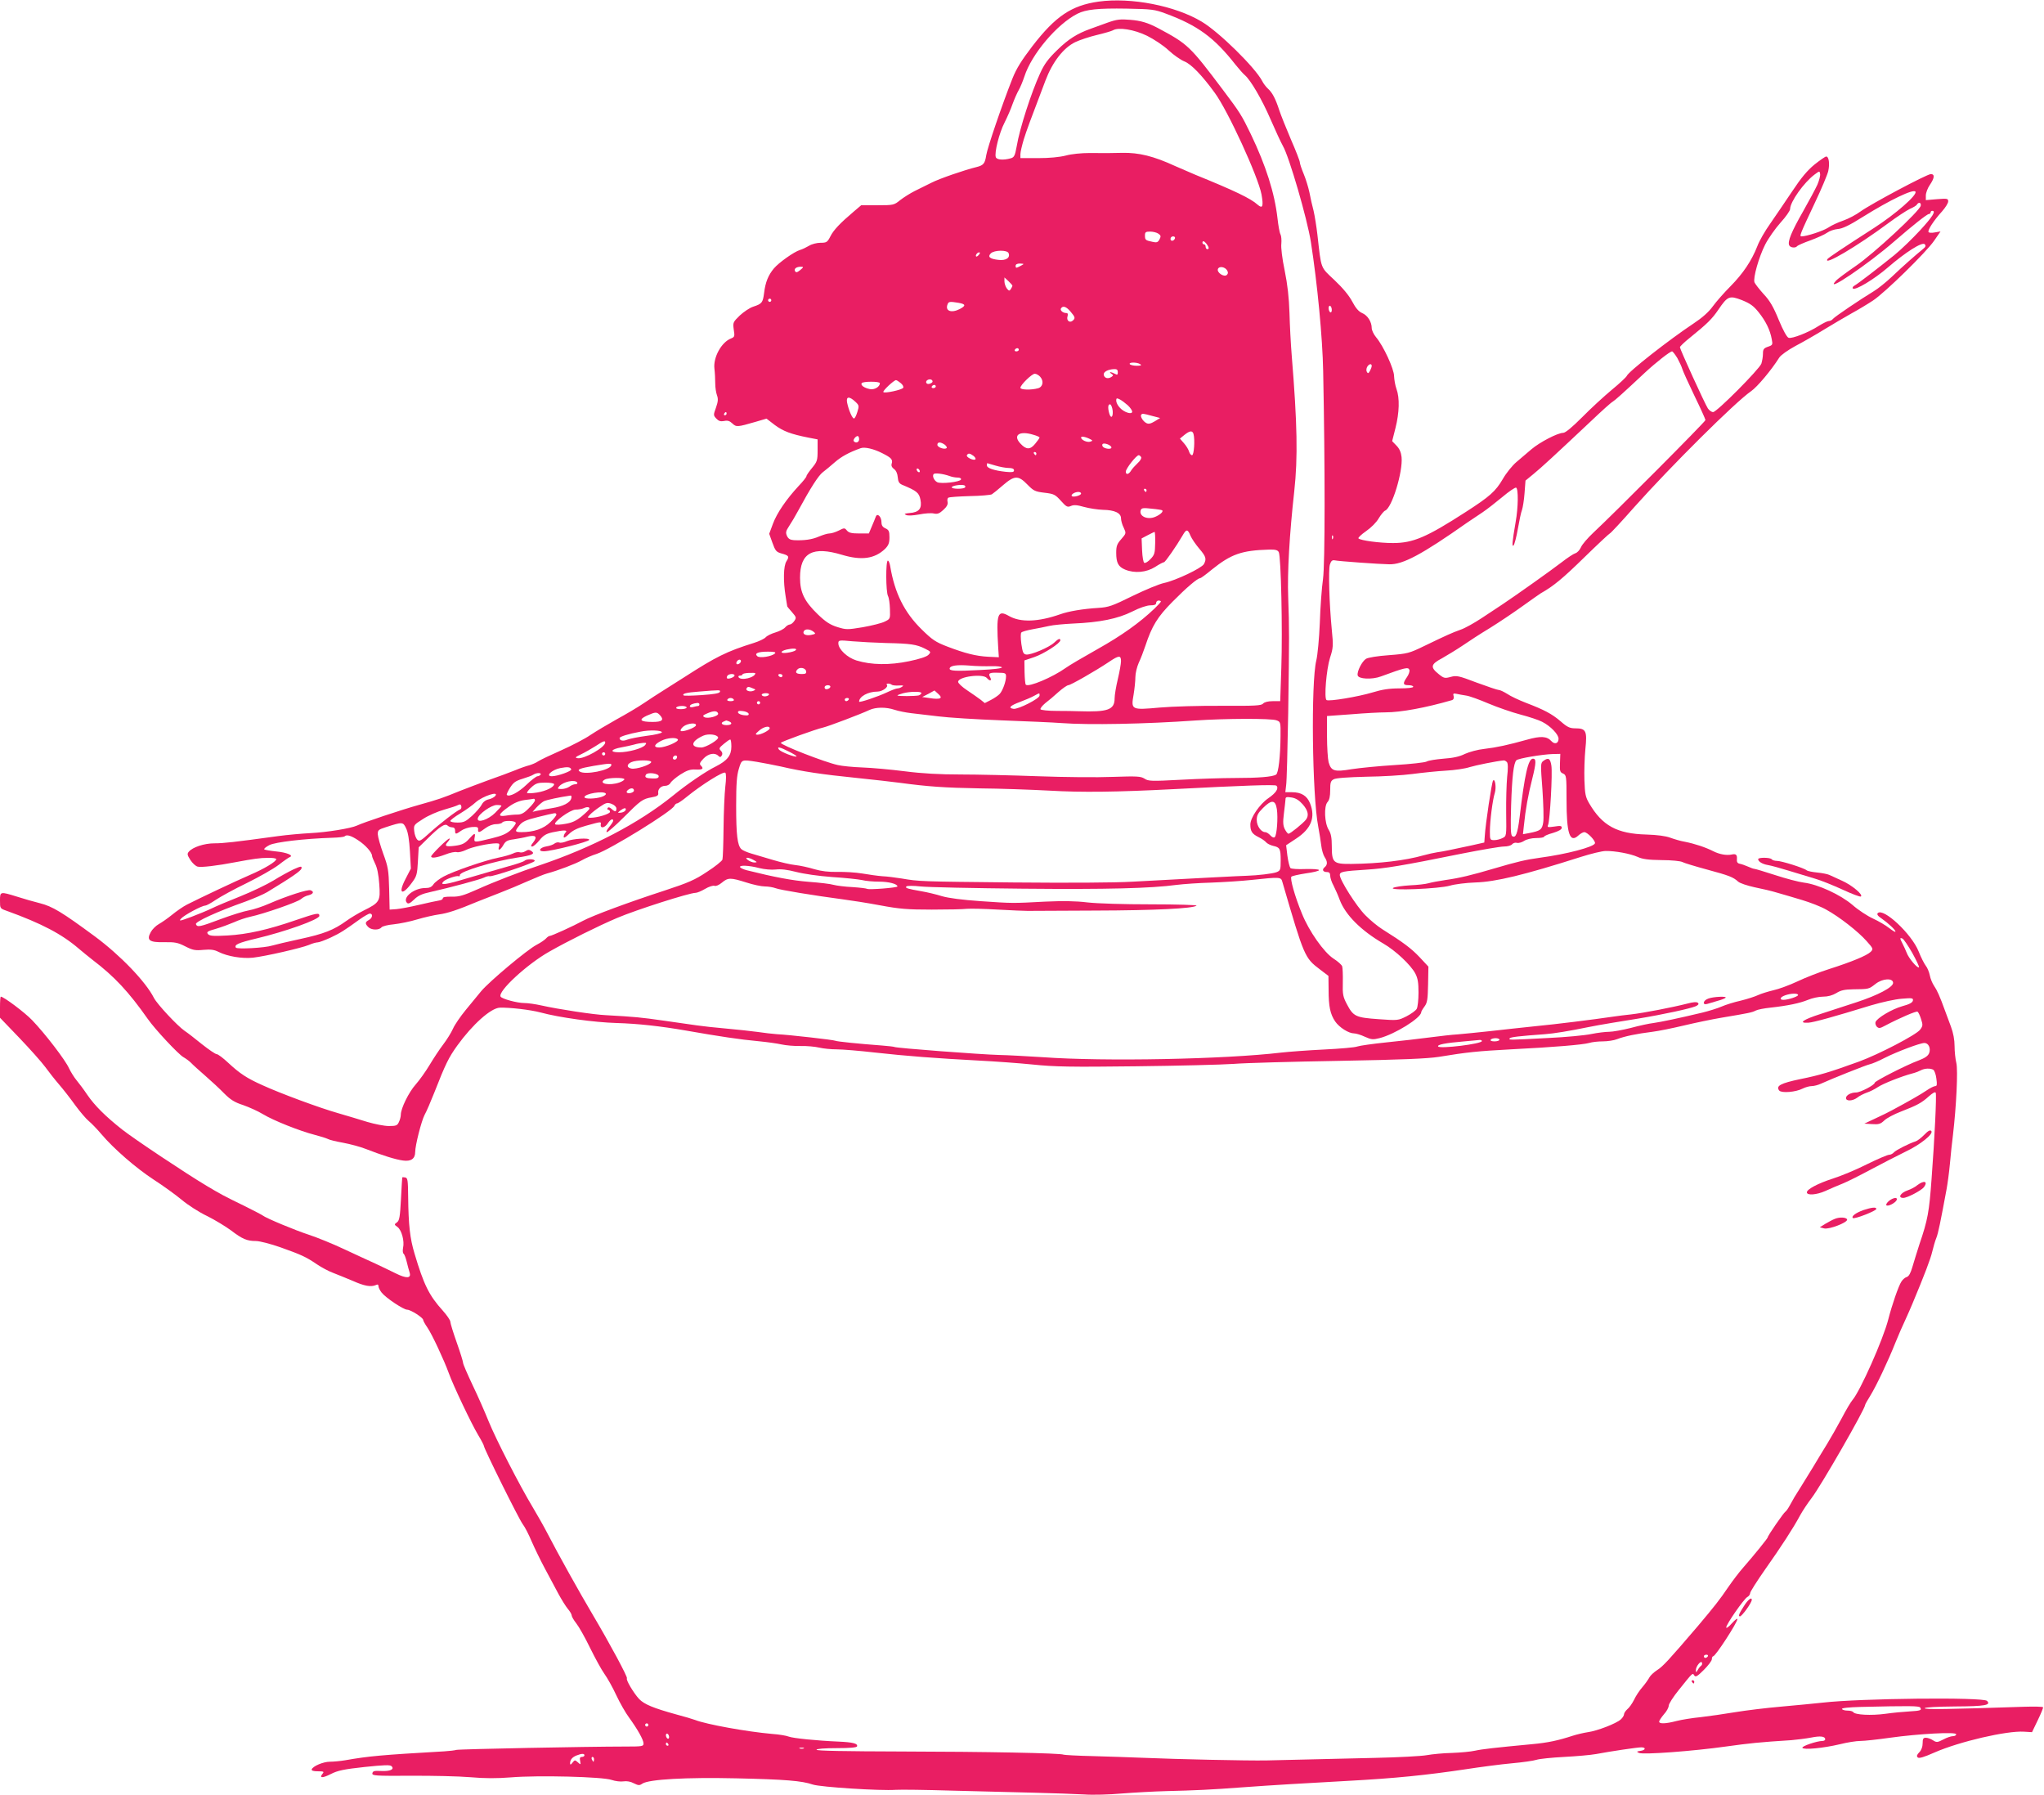 <?xml version="1.0" standalone="no"?>
<!DOCTYPE svg PUBLIC "-//W3C//DTD SVG 20010904//EN"
 "http://www.w3.org/TR/2001/REC-SVG-20010904/DTD/svg10.dtd">
<svg version="1.0" xmlns="http://www.w3.org/2000/svg"
 width="1280pt" height="1124pt" viewBox="0 0 1280 1124"
 preserveAspectRatio="xMidYMid meet">
<g transform="translate(0,1124) scale(0.1,-0.1)"
fill="#e91e63" stroke="none">
<path d="M6880 11230 c-170 -24 -270 -91 -415 -279 -68 -89 -100 -140 -125
-203 -65 -164 -157 -434 -164 -480 -8 -52 -17 -63 -61 -74 -71 -17 -234 -73
-282 -98 -29 -14 -76 -38 -105 -52 -28 -14 -69 -40 -91 -57 -38 -31 -42 -32
-142 -32 l-102 0 -47 -40 c-85 -72 -126 -115 -146 -155 -19 -37 -24 -40 -62
-40 -22 0 -55 -8 -72 -19 -17 -10 -42 -22 -56 -26 -37 -11 -133 -79 -164 -116
-35 -42 -53 -86 -61 -153 -8 -61 -13 -68 -68 -86 -22 -7 -59 -32 -84 -55 -43
-42 -44 -44 -38 -89 7 -42 5 -46 -17 -55 -60 -23 -113 -119 -104 -190 3 -25 5
-67 5 -92 0 -25 5 -58 11 -74 8 -22 7 -39 -6 -76 -17 -47 -17 -49 1 -69 15
-16 27 -20 49 -16 22 5 35 1 52 -15 25 -24 32 -23 146 10 l68 20 52 -40 c53
-39 100 -57 211 -79 l57 -11 0 -69 c0 -63 -3 -71 -35 -110 -19 -23 -35 -46
-35 -52 0 -5 -22 -33 -49 -61 -76 -82 -136 -169 -161 -237 l-23 -62 20 -56
c18 -50 24 -58 56 -67 48 -13 51 -19 32 -49 -19 -29 -21 -124 -5 -221 5 -33
10 -61 10 -62 0 -1 13 -17 30 -36 27 -31 28 -35 14 -55 -8 -12 -21 -22 -28
-22 -7 0 -21 -8 -30 -19 -9 -10 -37 -24 -61 -31 -24 -7 -51 -20 -60 -30 -8 -9
-41 -25 -73 -35 -173 -54 -238 -87 -437 -215 -44 -28 -103 -65 -131 -83 -29
-18 -83 -53 -120 -78 -38 -26 -116 -72 -173 -103 -57 -32 -131 -76 -164 -98
-33 -23 -114 -65 -181 -95 -66 -29 -131 -60 -145 -69 -14 -10 -39 -20 -55 -25
-17 -4 -58 -18 -91 -32 -33 -13 -107 -41 -165 -61 -58 -21 -139 -52 -180 -68
-110 -45 -134 -53 -255 -87 -108 -30 -351 -111 -390 -130 -36 -17 -188 -42
-290 -47 -55 -3 -147 -11 -205 -19 -276 -38 -341 -45 -397 -45 -64 0 -137 -24
-161 -53 -11 -13 -9 -21 10 -51 13 -20 33 -39 46 -42 21 -6 124 6 237 28 113
21 153 27 203 27 28 1 52 -3 52 -8 0 -15 -74 -60 -165 -99 -88 -38 -308 -142
-393 -185 -24 -12 -66 -41 -94 -64 -28 -23 -66 -49 -84 -59 -18 -10 -41 -33
-50 -50 -28 -51 -9 -65 85 -63 66 1 84 -2 131 -26 47 -24 62 -27 114 -22 46 4
68 1 95 -13 56 -28 147 -43 215 -36 79 9 302 60 351 80 20 9 45 16 55 16 9 0
46 14 81 30 63 30 83 43 183 115 27 19 55 35 62 35 21 0 17 -28 -6 -40 -24
-13 -25 -23 -4 -44 19 -20 68 -21 83 -2 6 7 41 16 77 19 36 4 103 17 148 31
44 13 106 27 136 31 52 7 116 28 240 80 30 12 93 37 140 55 47 18 126 51 175
73 50 22 104 44 120 48 70 19 178 60 217 82 24 14 66 32 95 41 84 28 474 268
486 301 4 8 11 15 17 15 6 0 34 19 63 43 91 74 228 160 239 149 6 -6 6 -38 0
-88 -5 -44 -10 -160 -11 -259 -1 -99 -4 -188 -7 -197 -3 -9 -46 -44 -96 -76
-76 -51 -118 -69 -267 -118 -222 -72 -451 -157 -510 -189 -65 -35 -197 -95
-209 -95 -5 0 -15 -7 -23 -16 -7 -8 -33 -26 -58 -39 -60 -31 -298 -231 -348
-291 -21 -26 -65 -79 -97 -118 -32 -39 -68 -91 -79 -116 -11 -25 -39 -70 -62
-100 -23 -30 -61 -88 -85 -128 -24 -40 -63 -95 -87 -122 -43 -48 -93 -150 -93
-189 0 -11 -5 -32 -12 -46 -10 -22 -17 -25 -63 -25 -28 0 -89 12 -136 26 -46
14 -127 39 -180 54 -117 33 -365 125 -474 175 -99 44 -144 74 -217 142 -31 29
-63 53 -71 53 -8 0 -49 28 -92 62 -43 35 -92 73 -109 84 -45 31 -172 167 -192
206 -51 101 -210 267 -371 386 -205 151 -264 187 -343 207 -36 9 -100 27 -143
41 -107 33 -107 33 -107 -25 0 -49 0 -49 43 -64 218 -79 344 -145 451 -237 23
-19 61 -51 86 -70 138 -105 226 -200 345 -369 45 -65 194 -224 224 -240 14 -8
35 -23 47 -35 11 -12 51 -48 89 -81 38 -33 92 -83 119 -111 40 -40 66 -56 119
-73 37 -13 93 -38 124 -57 66 -40 230 -105 323 -129 35 -9 73 -21 83 -26 10
-6 53 -16 97 -24 43 -8 107 -25 142 -39 100 -39 185 -66 232 -72 49 -7 76 11
76 53 0 42 39 195 59 233 11 19 38 82 61 140 70 179 90 219 143 293 96 133
211 236 267 238 61 2 191 -13 255 -30 118 -32 337 -62 475 -66 135 -4 273 -19
440 -48 199 -35 338 -56 450 -66 52 -5 117 -14 143 -20 27 -6 81 -11 120 -10
40 1 92 -4 117 -10 25 -6 74 -11 110 -11 36 0 144 -9 240 -20 198 -22 383 -36
646 -50 100 -5 253 -16 342 -25 135 -14 237 -16 643 -11 266 3 543 10 614 15
72 6 369 14 660 19 394 7 554 14 625 25 175 29 244 36 450 47 279 14 450 29
491 40 19 6 57 10 86 10 29 0 70 6 90 14 46 18 124 34 221 46 40 5 128 23 195
39 67 16 176 39 242 50 167 28 187 32 210 44 11 6 52 14 90 18 110 12 186 28
237 49 26 11 68 20 94 20 31 0 59 8 83 22 28 18 52 23 106 24 98 1 98 1 139
33 45 36 111 39 111 7 0 -27 -95 -77 -229 -121 -61 -20 -162 -53 -224 -73
-112 -36 -144 -59 -77 -55 33 2 162 38 390 108 67 20 153 39 194 42 67 6 73 4
70 -12 -3 -13 -23 -23 -67 -35 -64 -18 -157 -73 -167 -99 -3 -8 1 -21 8 -29
13 -12 20 -11 53 7 91 48 194 92 202 87 5 -3 15 -23 22 -46 12 -37 12 -43 -6
-67 -24 -32 -258 -154 -384 -200 -182 -66 -246 -85 -365 -109 -125 -26 -156
-43 -133 -72 15 -17 104 -10 148 13 16 8 41 15 55 15 15 0 41 7 58 15 68 31
283 117 307 122 14 3 55 20 93 40 75 38 221 93 248 93 26 0 41 -33 30 -63 -7
-18 -26 -31 -65 -46 -79 -29 -276 -130 -276 -140 0 -14 -90 -61 -117 -61 -32
0 -63 -17 -63 -35 0 -21 42 -19 71 3 13 11 40 24 59 31 19 6 51 22 70 35 33
22 150 68 215 85 17 4 40 13 52 19 25 14 62 15 80 4 7 -5 16 -29 19 -55 5 -37
4 -47 -7 -47 -8 0 -32 -12 -54 -27 -35 -24 -108 -66 -220 -126 -16 -9 -61 -31
-100 -49 l-70 -33 49 -3 c41 -3 53 1 76 23 14 14 61 39 103 55 103 40 131 55
176 96 25 22 40 30 43 22 6 -17 -7 -287 -26 -538 -15 -208 -24 -258 -76 -410
-15 -47 -35 -111 -44 -142 -11 -38 -22 -59 -35 -63 -11 -3 -26 -16 -34 -29
-18 -27 -59 -146 -82 -236 -32 -126 -176 -449 -224 -505 -10 -11 -41 -63 -68
-115 -28 -52 -69 -124 -91 -160 -22 -36 -62 -101 -88 -145 -27 -44 -60 -98
-74 -120 -42 -66 -49 -78 -70 -117 -11 -20 -24 -40 -30 -43 -11 -7 -110 -150
-110 -160 0 -6 -84 -110 -154 -190 -24 -27 -65 -81 -92 -120 -54 -80 -89 -124
-191 -245 -183 -214 -220 -254 -255 -276 -20 -13 -43 -34 -49 -46 -7 -13 -26
-40 -43 -60 -18 -20 -42 -56 -53 -80 -12 -24 -31 -51 -43 -60 -11 -10 -20 -24
-20 -31 0 -8 -9 -22 -20 -32 -28 -26 -148 -72 -206 -80 -27 -4 -69 -14 -94
-22 -92 -30 -156 -44 -254 -53 -233 -22 -314 -31 -359 -41 -26 -6 -91 -12
-145 -14 -53 -1 -124 -8 -157 -14 -33 -6 -179 -14 -325 -17 -283 -7 -479 -11
-680 -16 -123 -2 -548 7 -785 17 -66 3 -200 7 -298 10 -98 2 -181 7 -186 9
-15 10 -493 19 -1018 20 -350 1 -532 4 -530 11 1 6 52 10 126 10 83 0 126 4
128 11 6 18 -26 26 -117 30 -139 6 -283 21 -310 31 -14 6 -61 14 -105 17 -159
14 -412 60 -481 87 -16 6 -69 22 -119 35 -141 39 -201 63 -233 97 -35 38 -84
121 -76 129 6 7 -104 212 -214 398 -83 140 -217 380 -284 510 -21 41 -62 113
-90 160 -84 139 -233 430 -278 541 -23 57 -68 160 -101 228 -32 68 -59 130
-59 138 0 8 -18 66 -40 128 -22 62 -40 121 -40 130 0 9 -21 40 -47 69 -86 95
-119 162 -177 357 -29 96 -38 180 -40 354 -1 105 -3 120 -18 123 -10 2 -18 2
-19 0 -1 -2 -4 -63 -8 -135 -6 -113 -10 -135 -25 -146 -18 -13 -18 -14 3 -29
26 -19 45 -88 35 -131 -3 -16 -2 -32 3 -36 5 -3 14 -26 20 -51 6 -25 14 -55
18 -67 12 -38 -20 -39 -88 -5 -34 17 -91 44 -127 61 -36 16 -124 57 -195 90
-72 34 -171 74 -220 90 -86 28 -269 104 -290 121 -5 4 -53 29 -105 55 -146 71
-159 79 -245 130 -131 78 -455 294 -530 353 -105 83 -172 150 -218 217 -22 33
-53 74 -68 92 -15 18 -36 52 -47 75 -22 50 -150 217 -231 301 -46 48 -178 147
-196 147 -3 0 -5 -30 -5 -66 l0 -66 121 -126 c67 -70 140 -152 162 -182 22
-30 61 -80 87 -110 26 -30 72 -89 102 -131 31 -42 69 -86 84 -98 16 -13 51
-49 79 -82 77 -91 215 -211 328 -285 56 -36 135 -93 175 -126 39 -33 111 -79
160 -102 48 -24 114 -64 148 -89 72 -55 101 -67 157 -67 23 0 93 -18 155 -40
129 -46 158 -59 227 -106 28 -19 73 -43 100 -53 28 -11 83 -33 123 -50 74 -33
114 -40 145 -27 12 6 17 4 17 -7 0 -8 9 -26 20 -40 26 -33 137 -107 160 -107
22 0 100 -50 100 -64 0 -5 12 -27 26 -47 29 -42 105 -205 134 -285 27 -76 143
-320 184 -388 20 -33 36 -64 36 -68 0 -17 219 -458 243 -490 14 -18 39 -67 56
-108 18 -41 55 -118 83 -170 28 -52 66 -124 85 -159 19 -35 45 -77 58 -93 14
-16 25 -35 25 -42 0 -7 13 -30 29 -50 16 -20 55 -89 86 -153 32 -65 72 -138
90 -163 18 -25 52 -85 74 -133 23 -49 59 -112 80 -140 53 -73 91 -140 91 -163
0 -18 -8 -19 -117 -19 -229 0 -1038 -16 -1055 -21 -9 -3 -43 -7 -75 -9 -399
-23 -473 -30 -622 -56 -30 -5 -73 -9 -95 -9 -42 0 -107 -28 -114 -48 -2 -8 11
-12 38 -12 37 0 41 -2 30 -15 -23 -28 -1 -29 52 -2 43 22 82 30 211 44 125 13
160 14 169 5 20 -20 -9 -33 -67 -30 -40 2 -50 0 -53 -14 -3 -16 16 -17 240
-16 134 1 302 -3 373 -9 92 -8 167 -8 255 -1 169 14 573 4 630 -16 23 -8 57
-12 75 -9 20 3 44 -1 64 -12 29 -14 35 -15 54 -2 41 27 276 40 586 33 309 -7
411 -15 481 -39 49 -16 424 -40 520 -33 30 2 188 0 350 -5 162 -4 394 -10 515
-13 121 -3 263 -8 315 -11 52 -4 158 -1 235 6 77 6 203 13 280 15 171 4 284 9
480 24 176 13 398 26 655 40 297 16 493 36 740 73 91 14 220 31 287 37 67 6
137 16 155 22 18 6 96 14 173 18 77 4 167 12 200 18 90 17 258 42 283 42 32 0
27 -18 -5 -22 -25 -4 -26 -5 -9 -13 27 -12 337 11 543 40 152 21 208 27 412
40 35 3 90 10 122 16 59 12 89 8 89 -11 0 -5 -8 -10 -17 -10 -35 0 -132 -33
-126 -43 8 -14 131 -2 233 22 47 12 105 21 130 21 25 0 108 9 185 20 180 25
415 38 415 22 0 -7 -9 -12 -20 -12 -12 0 -39 -9 -61 -21 -37 -19 -42 -19 -64
-5 -14 9 -33 16 -45 16 -16 0 -20 -6 -20 -35 0 -22 -8 -43 -21 -56 -15 -15
-18 -24 -10 -32 8 -8 38 1 106 31 155 68 452 137 560 130 l50 -3 36 75 c20 41
35 78 33 81 -2 4 -57 5 -121 3 -474 -16 -623 -18 -620 -9 2 6 76 10 191 11
187 1 226 8 199 35 -24 24 -795 16 -1028 -11 -49 -5 -166 -17 -260 -25 -93 -8
-224 -24 -290 -35 -66 -11 -163 -25 -215 -31 -52 -5 -120 -16 -151 -24 -68
-18 -109 -19 -109 -4 0 6 14 27 30 46 17 18 30 43 30 54 0 11 28 55 62 97 90
112 87 110 98 92 8 -12 19 -6 60 35 27 27 50 57 50 67 0 10 4 18 8 18 15 0
152 212 152 233 -1 6 -16 -6 -35 -27 -19 -22 -35 -33 -35 -25 0 19 111 179
132 190 10 5 18 17 18 25 0 8 42 74 93 147 101 143 176 258 220 340 16 29 48
77 71 107 57 73 336 559 336 584 0 4 15 30 33 59 37 60 111 216 157 332 18 44
45 107 61 140 15 33 35 78 44 100 77 184 115 284 125 328 7 29 18 68 26 87 12
31 25 95 64 305 6 33 16 105 21 160 5 55 13 136 19 180 21 178 32 406 21 450
-6 24 -11 71 -11 105 0 40 -8 83 -23 123 -13 34 -29 78 -36 97 -34 94 -51 131
-69 157 -11 16 -23 45 -27 66 -4 20 -15 48 -25 60 -10 13 -31 54 -45 90 -44
110 -221 275 -256 240 -7 -7 0 -18 23 -33 44 -31 88 -72 88 -83 0 -5 -17 5
-39 22 -21 17 -67 44 -102 60 -35 16 -93 54 -128 85 -75 64 -215 129 -305 140
-32 4 -112 25 -179 47 -66 21 -124 39 -130 39 -5 0 -23 6 -40 14 -18 8 -41 16
-52 18 -15 3 -20 11 -18 31 2 25 -7 33 -32 27 -33 -7 -77 1 -115 20 -49 25
-115 47 -180 60 -25 4 -65 16 -90 25 -29 11 -83 18 -150 20 -184 5 -276 55
-358 195 -23 39 -27 58 -30 145 -2 55 1 143 6 195 12 114 4 130 -63 130 -34 0
-50 7 -91 43 -56 48 -104 73 -219 117 -44 17 -97 42 -117 56 -21 13 -44 24
-52 24 -8 0 -70 21 -138 46 -113 43 -126 46 -163 36 -37 -10 -43 -9 -75 17
-55 44 -51 62 21 100 33 19 91 54 128 79 36 25 113 75 171 110 58 36 149 97
203 136 54 39 106 75 115 81 80 45 138 93 272 224 85 83 158 151 161 151 4 0
74 75 155 167 227 254 631 656 730 724 38 26 127 132 176 210 9 15 54 47 100
72 46 24 126 70 178 102 52 32 131 78 175 103 44 24 105 61 135 81 74 49 333
302 382 374 l40 58 -35 -6 c-19 -4 -37 -3 -40 2 -7 12 33 73 85 130 21 24 38
51 38 62 0 18 -5 19 -70 14 l-70 -6 0 29 c0 16 11 46 25 66 30 44 32 68 6 68
-24 0 -375 -187 -440 -234 -27 -20 -76 -46 -108 -57 -32 -11 -74 -30 -94 -44
-32 -21 -136 -55 -168 -55 -14 0 -9 13 83 208 42 88 80 179 85 201 10 46 4 91
-13 91 -6 0 -39 -23 -73 -50 -45 -37 -83 -82 -140 -168 -43 -64 -104 -154
-136 -200 -33 -46 -70 -110 -82 -143 -36 -92 -90 -172 -168 -251 -40 -40 -90
-97 -111 -126 -26 -36 -67 -72 -120 -107 -155 -103 -409 -302 -419 -329 -3 -7
-45 -47 -94 -87 -48 -40 -132 -117 -185 -171 -63 -63 -105 -98 -119 -98 -34 0
-146 -58 -199 -103 -27 -23 -69 -59 -94 -80 -25 -21 -64 -69 -85 -106 -45 -77
-82 -110 -233 -207 -245 -158 -329 -194 -455 -194 -83 0 -203 16 -216 29 -4 4
17 24 47 45 32 22 66 56 80 81 14 23 32 45 40 48 43 17 112 244 103 335 -3 29
-13 53 -32 72 l-27 28 21 83 c24 96 27 187 6 244 -8 22 -14 58 -15 80 0 45
-67 190 -113 244 -15 18 -27 44 -27 57 0 39 -26 80 -60 94 -21 9 -40 30 -62
72 -20 38 -60 86 -111 134 -90 85 -82 64 -107 284 -6 52 -17 120 -24 150 -8
30 -20 82 -26 115 -7 33 -23 85 -36 116 -13 31 -24 64 -24 72 0 9 -25 73 -56
144 -30 70 -63 153 -73 183 -23 71 -43 110 -71 135 -12 11 -29 33 -36 48 -45
85 -268 305 -378 371 -166 100 -443 154 -646 126z m420 -75 c200 -74 304 -150
437 -320 22 -27 48 -57 58 -65 36 -30 108 -153 161 -276 30 -69 65 -145 78
-168 39 -67 152 -455 175 -601 41 -263 73 -599 77 -810 12 -593 12 -1204 -1
-1300 -8 -55 -17 -179 -20 -275 -4 -97 -14 -202 -22 -235 -34 -137 -26 -844
12 -1040 7 -38 16 -92 19 -119 3 -27 13 -60 21 -72 19 -29 19 -48 0 -64 -18
-15 -11 -30 16 -30 13 0 19 -7 19 -23 0 -12 9 -41 21 -62 11 -22 29 -62 39
-90 36 -94 133 -191 272 -272 78 -45 173 -135 201 -188 16 -31 20 -58 20 -120
0 -45 -5 -90 -11 -101 -6 -11 -35 -32 -64 -47 -52 -26 -54 -27 -175 -18 -143
10 -158 17 -198 93 -25 47 -28 63 -26 137 1 47 -1 92 -4 101 -3 9 -27 31 -54
48 -60 39 -154 172 -198 282 -44 106 -76 221 -66 231 5 5 46 14 91 21 45 6 82
15 82 20 0 6 -37 8 -85 7 -47 -2 -89 1 -94 6 -5 6 -14 40 -19 77 l-8 66 62 41
c95 62 123 133 88 221 -19 48 -55 70 -114 70 l-41 0 5 43 c4 23 9 227 13 452
7 491 7 526 0 725 -6 155 8 396 38 665 23 210 19 422 -16 850 -6 72 -12 191
-14 266 -3 95 -12 176 -30 265 -16 76 -24 145 -21 168 2 22 0 48 -5 58 -6 10
-14 56 -19 101 -18 159 -73 331 -167 527 -57 118 -69 137 -173 275 -210 279
-221 289 -410 390 -61 32 -106 46 -173 51 -61 5 -83 3 -142 -18 -38 -14 -86
-31 -105 -38 -84 -30 -140 -65 -209 -133 -57 -55 -82 -89 -108 -147 -54 -117
-128 -345 -146 -455 -11 -60 -16 -70 -37 -76 -46 -13 -88 -10 -94 7 -10 26 21
152 55 217 17 34 40 86 50 116 11 30 28 69 38 86 10 17 26 56 36 86 45 140
204 328 332 393 53 27 130 35 308 32 158 -3 175 -5 245 -31z m-117 -139 c44
-22 103 -61 135 -91 32 -30 77 -61 100 -70 42 -17 109 -86 189 -196 83 -113
272 -525 293 -637 13 -74 7 -91 -24 -64 -44 40 -145 88 -391 188 -33 14 -89
38 -125 54 -137 63 -228 85 -332 83 -90 -2 -98 -2 -203 -1 -53 0 -115 -6 -151
-16 -40 -10 -102 -16 -173 -16 l-111 0 0 25 c0 13 10 55 21 92 20 63 36 106
136 369 44 116 112 204 186 240 29 14 90 34 136 45 46 11 91 24 100 29 34 21
132 6 214 -34z m4198 -932 c-12 -26 -52 -101 -90 -168 -72 -126 -97 -187 -87
-211 6 -16 41 -20 50 -6 3 4 40 21 83 36 43 16 90 37 105 48 15 11 44 21 66
23 29 2 72 22 159 77 170 106 316 176 328 157 13 -20 -124 -140 -259 -227
-193 -124 -287 -187 -292 -195 -29 -47 186 80 380 224 54 40 115 80 136 90 21
9 41 21 44 27 11 18 28 13 24 -7 -6 -33 -297 -303 -408 -378 -58 -40 -114 -81
-124 -93 -75 -83 203 105 368 249 114 99 204 170 215 170 6 0 11 5 11 10 0 6
5 10 10 10 25 0 4 -35 -75 -121 -47 -51 -120 -122 -162 -156 -98 -79 -229
-180 -251 -192 -9 -5 -13 -13 -9 -17 14 -15 136 59 220 132 110 95 214 161
230 145 9 -10 6 -17 -13 -32 -43 -35 -123 -105 -192 -171 -36 -34 -88 -76
-115 -92 -84 -51 -241 -157 -254 -172 -6 -8 -18 -14 -27 -14 -8 0 -36 -14 -62
-30 -63 -41 -168 -82 -189 -75 -11 3 -35 47 -62 112 -33 81 -56 121 -95 162
-28 31 -53 64 -57 73 -10 27 27 158 67 237 20 39 63 100 96 137 33 36 60 75
60 85 0 45 87 167 153 216 31 23 32 24 35 4 2 -11 -6 -41 -17 -67z m-4127
-307 c16 -11 17 -17 7 -36 -10 -19 -18 -21 -44 -15 -44 9 -47 12 -47 40 0 21
5 24 33 24 18 0 41 -6 51 -13z m104 -29 c-6 -18 -28 -21 -28 -4 0 9 7 16 16
16 9 0 14 -5 12 -12z m198 -35 c16 -22 17 -33 4 -33 -5 0 -10 7 -10 15 0 8 -4
15 -10 15 -5 0 -10 5 -10 10 0 15 11 12 26 -7z m-1240 -58 c12 -29 -17 -48
-64 -42 -54 6 -69 19 -47 41 22 21 103 22 111 1z m-186 -10 c-7 -9 -15 -13
-17 -11 -7 7 7 26 19 26 6 0 6 -6 -2 -15z m279 -59 c-2 -2 -14 -9 -26 -15 -19
-10 -23 -9 -23 4 0 10 9 15 27 15 14 0 24 -2 22 -4z m-1398 -37 c-19 -15 -26
-17 -32 -7 -9 15 8 28 36 28 19 -1 18 -2 -4 -21z m2673 -1 c8 -13 7 -21 -1
-29 -17 -17 -65 15 -56 37 7 19 43 14 57 -8z m-1344 -97 c0 -3 -5 -13 -10 -21
-9 -13 -12 -12 -25 4 -8 11 -15 31 -15 45 l0 24 25 -23 c14 -13 25 -26 25 -29z
m4673 -166 c45 -56 72 -112 82 -168 7 -35 6 -38 -24 -48 -26 -9 -31 -16 -31
-44 0 -19 -5 -46 -10 -62 -14 -36 -279 -303 -302 -303 -10 0 -24 10 -33 23
-19 29 -175 371 -175 383 0 5 28 32 62 59 110 89 139 118 178 175 59 87 70 91
148 61 52 -21 73 -36 105 -76z m-6183 75 c0 -5 -4 -10 -10 -10 -5 0 -10 5 -10
10 0 6 5 10 10 10 6 0 10 -4 10 -10z m1173 -16 c45 -8 47 -18 7 -39 -53 -27
-93 -12 -76 30 6 17 14 18 69 9z m2337 -45 c0 -11 -4 -17 -10 -14 -5 3 -10 15
-10 26 0 11 5 17 10 14 6 -3 10 -15 10 -26z m-1636 -10 c30 -35 31 -42 13 -57
-19 -16 -40 2 -32 27 4 14 2 21 -7 21 -22 0 -41 17 -34 29 12 19 33 12 60 -20z
m-324 -239 c0 -5 -7 -10 -16 -10 -8 0 -12 5 -9 10 3 6 10 10 16 10 5 0 9 -4 9
-10z m4124 -52 c13 -24 27 -54 31 -68 4 -14 38 -89 76 -168 38 -78 69 -147 69
-152 0 -10 -577 -589 -702 -705 -35 -33 -71 -74 -78 -92 -8 -18 -24 -34 -35
-37 -11 -3 -49 -28 -85 -56 -66 -51 -289 -209 -370 -263 -25 -16 -83 -55 -130
-86 -47 -31 -107 -65 -135 -74 -55 -20 -84 -33 -227 -102 -93 -45 -103 -48
-220 -57 -71 -5 -132 -15 -144 -23 -25 -16 -57 -79 -52 -103 4 -24 91 -28 146
-7 152 56 171 60 178 41 3 -9 -4 -29 -15 -45 -28 -40 -26 -51 9 -51 17 0 30
-4 30 -10 0 -6 -36 -10 -87 -10 -64 0 -108 -7 -167 -25 -89 -27 -274 -58 -289
-48 -16 10 -1 192 22 265 20 61 21 76 11 175 -16 166 -22 375 -12 408 7 22 14
29 28 27 28 -6 281 -24 344 -25 85 -2 201 59 488 261 26 17 70 47 97 65 28 19
83 62 124 96 40 34 79 60 85 58 15 -5 14 -124 -3 -217 -21 -122 -24 -156 -13
-145 6 6 18 52 27 103 9 51 20 105 26 119 5 15 13 62 16 105 l6 79 51 42 c50
41 125 110 361 332 64 61 124 115 134 120 16 10 60 49 201 181 70 65 158 134
171 134 4 0 19 -19 33 -42z m-3364 -38 c11 -7 6 -10 -22 -10 -20 0 -40 5 -43
10 -8 13 45 13 65 0z m1450 -11 c0 -6 -5 -20 -11 -31 -9 -16 -13 -18 -19 -7
-5 7 -4 21 1 31 11 20 29 24 29 7z m-1590 -39 c0 -17 -3 -19 -19 -10 -25 13
-41 13 -21 0 13 -9 13 -11 0 -20 -21 -14 -44 -8 -48 13 -4 18 26 35 66 36 16
1 22 -5 22 -19z m-486 -29 c24 -27 17 -64 -14 -72 -43 -12 -110 -10 -110 3 0
18 72 88 90 88 10 0 25 -9 34 -19z m-674 -30 c0 -5 -9 -11 -20 -14 -22 -6 -29
18 -7 26 14 5 27 -1 27 -12z m-200 -9 c13 -10 20 -24 16 -30 -8 -13 -115 -36
-124 -27 -7 7 66 75 79 75 4 0 17 -8 29 -18z m-130 -1 c0 -23 -34 -43 -63 -37
-35 7 -59 24 -51 37 7 12 114 12 114 0z m350 -21 c0 -5 -7 -10 -16 -10 -8 0
-12 5 -9 10 3 6 10 10 16 10 5 0 9 -4 9 -10z m-505 -94 c25 -23 26 -27 14 -65
-7 -23 -16 -41 -21 -41 -11 0 -33 51 -43 98 -8 40 12 43 50 8z m1708 -24 c15
-14 27 -32 27 -39 0 -21 -51 -5 -77 24 -13 13 -23 33 -23 44 0 17 3 18 23 8
12 -6 34 -23 50 -37z m-95 -35 c3 -40 -12 -51 -22 -14 -10 36 -7 59 7 55 6 -3
13 -21 15 -41z m-2418 -17 c0 -5 -5 -10 -11 -10 -5 0 -7 5 -4 10 3 6 8 10 11
10 2 0 4 -4 4 -10z m2665 -14 l50 -13 -34 -21 c-25 -15 -39 -18 -52 -11 -22
11 -41 44 -32 53 8 8 8 8 68 -8z m259 -113 c10 -37 3 -133 -9 -133 -7 0 -15
10 -19 23 -3 12 -17 35 -31 51 l-26 30 28 23 c34 27 50 29 57 6z m-1003 -5
c22 -6 39 -14 39 -17 0 -4 -13 -22 -28 -40 -31 -38 -56 -37 -92 2 -49 52 -7
82 81 55z m-1091 -28 c0 -19 -20 -27 -33 -13 -8 7 11 33 24 33 5 0 9 -9 9 -20z
m1450 -1 c13 -7 13 -9 -2 -14 -19 -7 -58 10 -58 26 0 10 30 4 60 -12z m-914
-33 c10 -8 16 -18 12 -21 -12 -12 -58 4 -58 20 0 19 20 19 46 1z m1044 -18 c0
-11 -31 -10 -49 1 -7 5 -11 14 -7 20 8 12 56 -6 56 -21z m-1436 -35 c58 -29
68 -40 60 -66 -4 -12 1 -24 14 -33 13 -9 22 -28 24 -52 2 -28 9 -39 27 -47 91
-38 106 -49 115 -93 11 -55 -8 -80 -68 -84 -32 -3 -37 -6 -22 -12 11 -6 43 -4
82 3 34 7 76 10 92 6 23 -5 35 0 60 23 22 20 29 35 26 49 -3 12 -1 24 5 27 5
4 66 8 134 10 68 1 130 7 138 11 8 5 39 30 70 57 72 62 96 63 153 4 39 -40 49
-44 107 -51 59 -7 67 -11 103 -51 34 -38 41 -41 62 -32 18 8 38 7 83 -6 33 -9
86 -17 118 -18 73 -1 113 -20 113 -53 0 -13 7 -40 17 -59 16 -35 16 -35 -15
-71 -27 -30 -32 -44 -32 -86 0 -63 13 -87 55 -105 60 -25 134 -18 188 16 26
17 51 30 56 30 8 0 78 101 117 168 23 41 32 40 49 -2 8 -19 33 -55 55 -81 42
-49 47 -64 29 -97 -14 -25 -175 -102 -249 -118 -30 -6 -119 -43 -197 -81 -128
-63 -150 -71 -215 -75 -97 -6 -186 -21 -239 -40 -137 -48 -248 -52 -320 -11
-72 41 -81 17 -68 -198 l4 -60 -65 3 c-79 4 -148 22 -258 64 -73 28 -94 42
-161 108 -108 106 -168 227 -196 393 -3 20 -10 37 -15 37 -14 0 -13 -196 1
-222 6 -11 11 -47 12 -81 2 -62 2 -62 -33 -79 -20 -10 -81 -25 -137 -35 -97
-16 -104 -16 -159 1 -45 14 -73 32 -122 79 -85 82 -112 138 -112 230 0 157 79
199 264 143 121 -36 203 -25 269 38 21 22 27 36 27 72 0 38 -4 46 -25 56 -18
8 -25 19 -25 38 0 36 -27 61 -36 34 -4 -11 -15 -38 -25 -61 l-18 -43 -61 0
c-46 0 -64 4 -76 18 -15 18 -17 18 -52 0 -20 -10 -46 -18 -58 -18 -12 0 -41
-9 -65 -19 -43 -19 -93 -26 -157 -23 -24 2 -35 8 -44 27 -9 21 -7 30 14 62 14
21 39 63 55 93 79 146 128 222 155 243 16 12 51 41 76 63 40 35 89 62 162 88
25 9 81 -4 134 -31z m966 -3 c0 -5 -2 -10 -4 -10 -3 0 -8 5 -11 10 -3 6 -1 10
4 10 6 0 11 -4 11 -10z m-394 -14 c10 -8 16 -18 12 -22 -11 -10 -60 14 -53 26
8 14 18 13 41 -4z m1050 -8 c4 -6 -5 -23 -22 -38 -16 -15 -34 -35 -40 -45 -15
-26 -34 -30 -34 -8 0 19 66 103 81 103 4 0 11 -5 15 -12z m-912 -53 c27 -8 64
-15 83 -15 22 0 33 -5 33 -15 0 -11 -11 -13 -52 -9 -73 8 -118 23 -118 40 0 8
1 14 3 14 1 0 24 -7 51 -15z m-474 -36 c0 -6 -4 -7 -10 -4 -5 3 -10 11 -10 16
0 6 5 7 10 4 6 -3 10 -11 10 -16z m188 -30 c13 -5 35 -9 48 -9 16 0 24 -5 22
-12 -6 -16 -126 -29 -149 -17 -19 10 -32 37 -23 50 6 10 61 3 102 -12z m96
-70 c-7 -12 -84 -12 -84 0 0 10 56 19 77 13 7 -2 10 -8 7 -13z m1136 -19 c0
-5 -2 -10 -4 -10 -3 0 -8 5 -11 10 -3 6 -1 10 4 10 6 0 11 -4 11 -10z m-410
-20 c0 -12 -48 -25 -58 -16 -8 9 18 26 41 26 9 0 17 -4 17 -10z m508 -105 c9
-8 -13 -28 -44 -41 -50 -21 -104 5 -90 43 5 13 17 14 69 8 34 -3 63 -8 65 -10z
m-44 -205 c-1 -63 -4 -74 -29 -100 -15 -16 -32 -27 -39 -24 -6 2 -12 35 -14
79 l-3 74 38 20 c21 11 40 20 43 21 3 0 5 -32 4 -70z m1113 28 c-3 -8 -6 -5
-6 6 -1 11 2 17 5 13 3 -3 4 -12 1 -19z m-339 -85 c14 -27 24 -485 16 -722
l-7 -211 -47 0 c-30 0 -52 -6 -60 -15 -11 -13 -50 -15 -259 -14 -135 1 -310
-4 -389 -11 -178 -16 -180 -15 -163 82 6 36 11 85 11 109 0 24 10 64 21 89 12
25 30 72 41 105 42 127 76 182 171 278 86 87 156 147 173 147 4 0 37 24 73 54
121 97 186 120 358 125 41 1 54 -3 61 -16z m-738 -309 c0 -3 -18 -23 -40 -44
-92 -88 -207 -170 -357 -254 -87 -49 -176 -101 -198 -117 -84 -60 -234 -123
-251 -106 -4 3 -7 39 -8 79 l-1 73 62 21 c61 21 163 87 163 105 0 15 -13 10
-39 -15 -32 -30 -146 -78 -175 -74 -18 3 -22 13 -30 66 -5 39 -5 67 0 72 6 6
37 14 69 20 33 6 80 15 105 21 25 6 92 12 150 15 166 7 280 30 370 75 47 24
92 39 114 39 25 0 36 4 36 15 0 8 7 15 15 15 8 0 15 -3 15 -6z m-2177 -188
c17 -13 16 -15 -13 -21 -34 -7 -57 5 -46 24 10 15 37 13 59 -3z m457 -72 c153
-3 190 -9 242 -35 38 -19 39 -21 23 -38 -10 -12 -55 -27 -123 -41 -120 -25
-235 -24 -329 5 -56 17 -113 70 -113 107 0 20 3 21 88 13 48 -4 143 -9 212
-11z m-567 -45 c-6 -6 -30 -13 -54 -16 -44 -6 -47 9 -4 20 40 9 70 8 58 -4z
m-130 -20 c-19 -19 -94 -31 -110 -18 -21 18 2 29 67 29 38 0 51 -3 43 -11z
m2167 -48 c0 -17 -9 -67 -20 -113 -11 -46 -20 -100 -20 -120 0 -72 -41 -87
-225 -81 -22 1 -84 2 -137 2 -53 0 -99 5 -102 10 -3 5 10 22 29 38 20 15 58
47 84 71 26 23 54 42 61 42 14 0 170 89 255 146 62 42 75 42 75 5z m-2380 0
c0 -12 -20 -25 -27 -18 -7 7 6 27 18 27 5 0 9 -4 9 -9z m1567 -32 c33 1 64 -2
67 -7 4 -6 -50 -13 -137 -17 -153 -8 -193 -6 -190 10 3 18 46 24 123 18 41 -4
103 -5 137 -4z m-1159 -31 c3 -14 -3 -18 -26 -18 -35 0 -45 9 -30 27 15 19 52
12 56 -9z m-318 -13 c0 -27 -90 -49 -105 -25 -3 6 1 10 9 10 9 0 16 4 16 8 0
4 18 8 40 9 22 1 40 0 40 -2z m1570 -20 c0 -31 -20 -87 -39 -109 -9 -10 -34
-27 -55 -38 l-39 -20 -26 21 c-14 11 -52 37 -83 58 -32 21 -58 45 -58 54 0 33
156 53 180 24 18 -21 33 -19 21 4 -14 26 -5 31 50 29 44 0 49 -3 49 -23z
m-1700 6 c0 -11 -39 -25 -47 -18 -3 3 -2 10 2 16 8 13 45 15 45 2z m300 -1 c0
-5 -4 -10 -9 -10 -6 0 -13 5 -16 10 -3 6 1 10 9 10 9 0 16 -4 16 -10z m684
-57 c4 -4 24 -6 44 -5 28 2 33 0 22 -7 -8 -6 -21 -11 -29 -11 -8 0 -38 -11
-67 -25 -57 -27 -174 -66 -174 -58 0 32 56 63 115 63 31 0 72 30 58 43 -3 4 0
7 9 7 8 0 18 -3 22 -7z m-384 -12 c0 -12 -28 -22 -34 -12 -3 5 -3 11 1 15 9 9
33 7 33 -3z m-485 -11 c18 -7 19 -8 3 -15 -22 -9 -51 1 -43 15 7 12 13 12 40
0z m-207 -22 c-3 -9 -40 -15 -114 -20 -60 -4 -111 -5 -113 -2 -11 11 16 18 96
24 137 11 135 11 131 -2z m1378 -40 c-7 -4 -34 -4 -62 1 l-49 7 39 20 38 21
23 -21 c17 -15 20 -23 11 -28z m-116 33 c0 -5 -8 -12 -17 -15 -21 -5 -133 -6
-133 0 0 2 15 8 33 13 43 12 117 13 117 2z m-955 -11 c-3 -5 -15 -10 -26 -10
-10 0 -19 5 -19 10 0 6 12 10 26 10 14 0 23 -4 19 -10z m1695 -5 c0 -19 -134
-87 -163 -83 -36 5 -22 20 40 43 32 12 72 29 88 38 37 20 35 20 35 2z m2672 0
c21 -3 84 -26 140 -50 57 -24 147 -55 200 -69 54 -14 114 -34 135 -45 53 -27
103 -79 103 -106 0 -30 -24 -38 -45 -15 -28 31 -67 33 -152 9 -118 -33 -191
-49 -269 -58 -40 -4 -93 -19 -120 -31 -33 -17 -75 -26 -134 -30 -47 -4 -94
-11 -106 -18 -11 -6 -101 -16 -200 -22 -98 -6 -220 -18 -271 -26 -107 -18
-127 -12 -143 44 -5 20 -10 94 -10 163 l0 126 153 11 c83 7 180 12 214 12 95
0 252 29 414 76 11 3 15 12 12 25 -5 17 -2 19 18 15 13 -3 41 -8 61 -11z
m-4587 -25 c4 -6 -5 -10 -20 -10 -15 0 -24 4 -20 10 3 6 12 10 20 10 8 0 17
-4 20 -10z m720 0 c-3 -5 -10 -10 -16 -10 -5 0 -9 5 -9 10 0 6 7 10 16 10 8 0
12 -4 9 -10z m-555 -20 c0 -5 -4 -10 -10 -10 -5 0 -10 5 -10 10 0 6 5 10 10
10 6 0 10 -4 10 -10z m-380 -10 c0 -5 -3 -10 -7 -10 -5 0 -18 -3 -30 -6 -13
-4 -23 -2 -23 4 0 10 19 18 48 21 6 0 12 -3 12 -9z m-80 -20 c0 -5 -16 -10
-36 -10 -21 0 -33 4 -29 10 3 6 19 10 36 10 16 0 29 -4 29 -10z m1302 -14 c24
-8 70 -17 103 -21 33 -4 110 -13 170 -20 61 -8 238 -19 395 -25 157 -6 326
-13 375 -17 172 -13 529 -6 840 16 190 13 476 14 509 1 25 -9 26 -12 25 -97
-1 -130 -13 -233 -28 -243 -23 -14 -112 -21 -257 -21 -77 0 -229 -5 -340 -11
-185 -10 -203 -9 -227 7 -24 15 -46 16 -199 11 -95 -4 -306 -2 -468 4 -162 6
-380 11 -485 11 -130 0 -240 6 -349 20 -87 11 -207 22 -266 24 -58 2 -128 9
-153 15 -83 18 -357 125 -357 139 0 7 220 86 265 96 31 7 235 84 290 110 39
18 104 19 157 1z m-1105 -23 c6 -16 -65 -35 -86 -23 -13 7 -10 12 19 24 39 17
61 17 67 -1z m191 -1 c3 -10 -5 -13 -29 -10 -18 2 -34 9 -37 16 -3 10 5 13 29
10 18 -2 34 -9 37 -16z m-554 -11 c26 -29 12 -41 -47 -41 -78 0 -91 14 -37 39
57 25 63 25 84 2z m430 -37 c26 -10 18 -24 -14 -24 -30 0 -41 14 -17 23 6 3
13 6 14 6 1 1 8 -2 17 -5z m-206 -26 c-5 -15 -85 -44 -95 -34 -4 4 3 16 16 27
26 21 85 27 79 7z m462 -18 c0 -12 -54 -40 -77 -40 -15 1 -13 5 10 25 28 25
67 34 67 15z m-675 -25 c0 -5 -43 -16 -95 -22 -52 -7 -107 -18 -122 -24 -26
-11 -48 -6 -48 10 0 9 55 26 130 40 57 12 135 9 135 -4z m352 -32 c5 -14 -76
-63 -105 -63 -72 0 -66 39 12 74 31 14 87 8 93 -11z m-252 -13 c8 -13 -78 -50
-117 -50 -38 0 -33 19 13 42 38 19 95 23 104 8z m335 -44 c0 -56 -25 -88 -98
-125 -60 -29 -182 -112 -267 -182 -217 -175 -505 -325 -840 -438 -115 -38
-281 -102 -385 -149 -88 -39 -114 -47 -162 -46 -36 1 -56 -3 -55 -10 1 -6 -9
-12 -23 -14 -14 -2 -70 -14 -125 -27 -55 -13 -119 -25 -142 -27 l-43 -3 -3
130 c-3 117 -7 139 -37 220 -18 50 -33 103 -34 120 -1 27 3 31 50 46 105 34
108 34 127 -7 12 -23 20 -73 24 -144 l6 -108 -34 -66 c-49 -94 -20 -107 43
-19 27 36 31 51 35 129 l5 89 57 56 c75 74 108 96 124 80 6 -6 19 -11 29 -11
11 0 18 -7 18 -20 0 -25 4 -25 38 -1 15 11 45 21 67 23 33 2 40 0 39 -14 -2
-24 6 -23 46 7 20 15 47 25 66 25 18 0 36 5 39 10 9 15 85 13 85 -3 0 -7 -15
-27 -32 -44 -25 -23 -54 -36 -120 -52 -110 -27 -111 -27 -106 4 7 33 0 32 -36
-9 -25 -27 -42 -35 -84 -41 -62 -8 -72 -3 -47 25 10 11 14 20 9 20 -11 0 -114
-101 -114 -112 0 -13 33 -9 89 12 29 12 61 18 71 15 11 -3 36 3 57 13 36 19
144 42 192 42 18 0 21 -4 16 -20 -10 -30 8 -24 27 9 13 24 25 31 65 36 26 4
65 11 87 17 50 12 63 0 36 -35 -16 -20 -18 -27 -7 -27 7 0 28 18 45 39 25 31
42 41 82 50 70 15 98 15 82 -1 -7 -7 -12 -19 -12 -27 0 -10 11 -4 33 17 23 23
55 38 106 52 98 27 96 27 93 8 -4 -27 25 -22 44 7 16 25 34 33 34 16 0 -5 -12
-23 -26 -40 -14 -17 -20 -31 -13 -31 6 0 53 41 103 91 108 108 120 117 177
127 35 6 43 12 41 26 -4 24 16 46 44 46 13 0 28 8 33 19 6 10 34 34 62 52 41
26 62 33 96 31 44 -2 52 5 31 26 -9 9 -5 19 17 42 30 32 71 40 93 18 10 -10
15 -10 22 2 6 10 4 20 -6 30 -13 13 -11 18 18 42 18 15 36 28 41 28 4 0 7 -20
7 -44z m-790 25 c0 -30 -133 -105 -173 -98 -18 3 -15 7 23 25 25 12 65 35 90
51 49 32 60 36 60 22z m250 -16 c-18 -21 -104 -45 -164 -45 -61 0 -51 19 16
31 24 4 59 12 78 17 19 6 46 10 59 11 20 1 21 -1 11 -14z m901 -41 c28 -14 49
-27 47 -30 -8 -7 -96 27 -109 42 -18 22 4 18 62 -12z m-1151 -14 c0 -5 -4 -10
-10 -10 -5 0 -10 5 -10 10 0 6 5 10 10 10 6 0 10 -4 10 -10z m5979 -57 c-2
-50 0 -58 19 -66 21 -10 22 -15 22 -165 0 -211 20 -273 74 -223 12 11 29 21
37 21 20 0 72 -55 67 -70 -7 -23 -178 -68 -343 -90 -89 -12 -144 -25 -290 -68
-138 -41 -217 -60 -305 -72 -41 -6 -88 -15 -105 -20 -16 -5 -69 -11 -116 -13
-48 -3 -95 -10 -105 -16 -30 -19 287 -6 356 14 30 9 102 18 160 20 127 4 302
46 660 160 63 20 133 37 155 37 60 1 155 -17 200 -37 30 -14 67 -19 150 -20
61 0 119 -6 130 -12 11 -6 80 -27 154 -47 140 -38 164 -47 196 -76 11 -10 57
-25 102 -35 45 -9 110 -24 145 -35 35 -10 104 -30 153 -45 50 -15 118 -41 151
-60 82 -45 199 -136 253 -197 43 -48 43 -50 25 -68 -24 -23 -118 -62 -259
-107 -60 -19 -150 -54 -200 -78 -49 -23 -117 -48 -150 -55 -33 -8 -76 -21 -95
-30 -19 -9 -68 -25 -109 -35 -41 -9 -95 -26 -120 -37 -25 -11 -80 -28 -121
-38 -151 -36 -256 -58 -305 -65 -27 -3 -92 -17 -143 -31 -52 -13 -113 -24
-135 -24 -23 0 -73 -6 -112 -14 -38 -8 -161 -20 -273 -25 -246 -13 -245 -13
-238 -2 5 8 57 14 221 26 56 4 153 20 270 44 28 6 95 18 150 27 55 9 127 21
160 26 164 27 328 63 364 78 17 8 21 14 14 21 -7 7 -29 6 -69 -5 -90 -23 -271
-58 -349 -67 -38 -4 -86 -10 -105 -13 -136 -20 -369 -49 -495 -61 -82 -9 -211
-22 -285 -31 -74 -8 -164 -17 -200 -20 -36 -2 -114 -11 -175 -19 -60 -8 -182
-22 -270 -31 -88 -9 -171 -21 -185 -26 -14 -6 -108 -14 -210 -19 -102 -5 -221
-14 -265 -19 -353 -42 -1110 -57 -1495 -29 -96 6 -220 13 -275 14 -114 3 -644
43 -654 50 -4 2 -38 6 -77 9 -147 11 -285 25 -293 30 -8 5 -285 37 -366 41
-27 2 -81 8 -120 14 -38 5 -126 15 -195 21 -69 6 -152 15 -185 20 -33 5 -127
18 -210 30 -140 20 -179 24 -360 34 -75 3 -298 37 -405 61 -36 8 -83 15 -106
15 -46 0 -140 26 -149 40 -20 32 165 203 305 282 118 67 307 161 425 211 120
51 452 157 491 157 10 0 36 11 60 25 23 14 50 22 58 19 9 -4 29 5 47 20 38 32
54 32 152 1 43 -14 95 -25 117 -25 21 0 51 -5 67 -11 27 -11 242 -46 423 -70
47 -6 150 -22 230 -37 123 -23 172 -27 325 -27 99 0 198 2 220 5 22 2 110 0
195 -5 85 -5 169 -8 185 -8 17 0 208 1 425 2 373 1 614 13 633 31 5 4 -123 8
-285 8 -172 0 -336 5 -398 12 -74 9 -152 10 -265 5 -208 -11 -201 -11 -406 3
-115 8 -198 19 -240 31 -35 11 -93 25 -129 31 -86 15 -104 20 -94 30 5 5 45 5
89 0 44 -5 332 -11 639 -14 534 -5 802 2 966 24 41 5 138 12 215 14 77 3 192
10 255 17 176 19 182 18 190 -11 137 -470 140 -477 235 -549 l54 -41 1 -88 c0
-103 10 -151 41 -197 26 -38 85 -75 118 -75 12 0 43 -9 68 -21 40 -18 51 -19
91 -9 96 24 262 127 262 163 0 4 9 20 21 36 17 23 20 44 22 138 l2 111 -55 59
c-51 54 -101 92 -235 176 -27 17 -75 56 -105 87 -55 55 -160 220 -160 252 0
20 22 24 165 33 122 8 217 23 602 101 122 24 239 44 261 44 22 0 45 6 51 14 7
8 20 12 30 9 11 -3 31 3 45 12 15 10 47 18 76 18 28 0 50 4 50 9 0 4 25 15 55
23 36 11 55 22 55 32 0 13 -8 14 -46 8 -43 -6 -46 -5 -39 12 11 28 28 321 20
370 -7 45 -19 52 -50 29 -18 -13 -18 -21 -6 -178 6 -90 9 -184 5 -207 -7 -46
-18 -53 -89 -67 l-38 -7 6 54 c10 101 27 194 53 296 24 97 25 123 4 123 -30 0
-52 -97 -84 -368 -13 -103 -24 -131 -46 -117 -10 6 -11 53 -7 194 6 182 16
264 33 281 12 12 163 37 227 39 l48 1 -2 -57z m-5529 39 c0 -13 -12 -22 -22
-16 -10 6 -1 24 13 24 5 0 9 -4 9 -8z m-162 -34 c-6 -17 -94 -46 -124 -40 -30
6 -31 26 -1 40 32 15 130 15 125 0z m662 2 c36 -6 103 -19 150 -29 137 -32
262 -50 469 -71 107 -11 230 -25 275 -31 178 -24 281 -31 501 -35 127 -1 322
-8 435 -14 203 -12 426 -9 775 9 440 23 640 30 648 22 17 -17 -3 -46 -51 -79
-53 -36 -112 -122 -112 -164 0 -42 10 -58 49 -78 21 -10 43 -25 50 -34 7 -8
27 -18 44 -22 42 -9 47 -18 47 -92 0 -59 -2 -63 -27 -73 -24 -9 -118 -20 -183
-22 -25 0 -365 -18 -715 -37 -116 -7 -408 -8 -750 -5 -587 6 -588 6 -700 25
-38 6 -92 13 -120 14 -27 2 -84 10 -125 17 -41 7 -111 11 -155 10 -56 -1 -100
4 -145 17 -36 11 -90 23 -120 26 -30 3 -93 18 -140 32 -47 14 -107 32 -135 40
-27 8 -55 20 -63 28 -24 24 -32 87 -32 270 0 141 4 191 17 233 18 59 16 58
113 43z m4697 -2 c7 -8 7 -42 1 -93 -4 -44 -7 -145 -6 -225 2 -145 2 -145 -23
-157 -13 -7 -36 -13 -51 -13 -27 0 -28 2 -28 54 0 65 17 199 31 242 10 33 2
92 -11 77 -8 -8 -48 -275 -52 -348 l-3 -40 -80 -18 c-126 -27 -177 -38 -215
-43 -19 -3 -57 -11 -85 -19 -116 -33 -278 -52 -452 -54 -114 -1 -123 7 -123
113 0 50 -5 77 -19 100 -27 42 -31 148 -8 174 12 13 17 36 17 75 0 48 3 58 22
68 14 8 89 13 203 16 99 1 229 9 290 17 60 8 155 18 210 21 55 3 122 13 148
22 40 12 168 38 213 42 6 1 16 -5 21 -11z m-5609 -20 c-10 -31 -162 -61 -197
-39 -20 13 0 21 87 36 102 17 114 17 110 3z m-251 -25 c4 -11 -86 -43 -121
-43 -43 0 -1 40 52 51 47 9 64 7 69 -8z m-192 -33 c-3 -5 -12 -10 -19 -10 -7
0 -39 -24 -70 -54 -50 -48 -108 -78 -122 -63 -3 3 6 23 20 45 21 33 35 43 78
56 29 9 60 20 68 26 20 13 53 13 45 0z m740 -10 c0 -11 -10 -15 -38 -14 -42 1
-52 7 -42 24 10 17 80 8 80 -10z m-215 -19 c0 -5 -14 -14 -31 -20 -63 -22
-136 -7 -92 18 22 13 123 14 123 2z m-295 -21 c3 -5 -2 -10 -12 -10 -10 0 -27
-7 -37 -15 -11 -8 -33 -15 -49 -15 -26 0 -28 2 -16 16 25 30 100 46 114 24z
m-145 -10 c0 -18 -51 -43 -107 -52 -31 -5 -58 -6 -62 -3 -3 4 9 20 27 36 27
25 41 29 87 29 30 0 55 -4 55 -10z m500 -40 c0 -11 -30 -21 -42 -14 -7 5 -4
12 7 20 18 13 35 10 35 -6z m-176 -19 c3 -5 -8 -14 -26 -20 -38 -13 -108 -15
-108 -2 0 22 122 42 134 22z m-693 -15 c-7 -8 -26 -18 -42 -21 -18 -4 -35 -17
-43 -34 -8 -15 -35 -46 -60 -69 -40 -36 -52 -42 -91 -42 -25 0 -45 4 -45 10 0
5 28 27 62 47 34 21 78 52 97 70 46 40 150 73 122 39z m477 -12 c-5 -29 -51
-53 -123 -64 -38 -6 -81 -14 -95 -17 l-25 -6 25 28 c14 15 34 32 45 38 16 9
104 27 168 36 5 1 7 -6 5 -15z m4580 -40 c34 -39 40 -70 20 -96 -18 -23 -98
-88 -109 -88 -5 0 -15 13 -23 28 -11 22 -13 43 -6 98 5 38 9 77 10 88 0 16 5
18 38 13 26 -4 47 -17 70 -43z m-4808 25 c0 -6 -17 -29 -39 -50 -29 -30 -47
-39 -72 -39 -19 0 -51 -3 -73 -7 -52 -8 -45 10 20 56 33 24 65 37 99 42 28 3
53 7 58 8 4 0 7 -4 7 -10z m510 -51 c0 -22 -8 -23 -31 -2 -11 10 -19 12 -24 5
-3 -6 -1 -11 4 -11 6 0 11 -6 11 -13 0 -13 -79 -37 -122 -37 -21 0 -21 1 -3
20 10 11 38 33 62 49 38 26 47 28 73 18 18 -7 30 -19 30 -29z m4136 -4 c8 -54
0 -162 -13 -175 -6 -6 -17 -1 -28 11 -10 11 -24 20 -32 20 -26 0 -53 39 -53
76 0 29 8 44 39 75 54 54 78 52 87 -7z m-5115 -2 c-21 -7 -131 -92 -192 -148
-54 -49 -63 -54 -76 -41 -8 8 -17 32 -19 53 -4 38 -3 40 56 77 32 21 92 47
132 58 39 11 79 24 87 29 12 6 17 4 20 -8 2 -9 -2 -18 -8 -20z m259 23 c0 -3
-17 -22 -39 -44 -44 -44 -115 -67 -109 -35 5 28 85 84 119 84 16 0 29 -2 29
-5z m551 -18 c0 -5 -21 -25 -47 -47 -35 -29 -61 -41 -103 -48 -31 -6 -59 -7
-64 -3 -14 13 93 91 127 92 17 0 40 4 51 9 22 10 37 8 36 -3z m227 -9 c-3 -7
-15 -14 -29 -16 -23 -2 -23 -2 -5 13 24 18 39 20 34 3z m-434 -26 c3 -5 -14
-27 -37 -49 -43 -42 -104 -63 -182 -63 -41 0 -43 5 -12 43 18 23 40 33 117 52
116 28 108 27 114 17z m-1241 -163 c46 -30 87 -76 87 -98 0 -6 9 -27 19 -48
13 -25 22 -70 26 -128 8 -107 3 -116 -98 -166 -34 -17 -82 -46 -107 -64 -80
-58 -142 -82 -290 -114 -80 -17 -158 -36 -175 -41 -47 -15 -221 -24 -228 -13
-11 18 15 30 128 57 181 43 395 119 395 142 0 21 -16 18 -145 -26 -176 -61
-306 -90 -430 -97 -90 -5 -112 -3 -123 9 -10 13 -3 18 51 33 34 10 85 29 113
41 28 13 73 28 100 34 85 18 298 92 319 111 11 10 32 21 48 24 29 8 36 22 12
31 -17 7 -150 -36 -258 -83 -43 -19 -101 -38 -130 -43 -29 -5 -107 -29 -174
-54 -133 -50 -148 -53 -156 -32 -6 15 134 79 312 142 51 19 112 45 135 59 158
96 211 133 214 148 3 15 -3 15 -50 -6 -29 -14 -86 -45 -126 -70 -41 -25 -133
-69 -205 -98 -73 -29 -154 -63 -180 -76 -27 -13 -85 -37 -130 -54 -71 -26 -79
-28 -63 -10 20 22 130 81 151 81 7 0 37 16 66 36 30 20 117 68 194 105 77 38
167 89 200 114 32 25 64 47 70 49 26 10 -20 29 -84 35 -38 4 -73 10 -76 13 -4
4 11 16 32 27 39 19 215 40 396 46 37 1 70 5 74 8 13 14 41 6 86 -24z m2477
-124 c23 -13 23 -14 4 -15 -11 0 -29 7 -40 15 -26 19 1 20 36 0z m35 -50 c32
-8 75 -12 103 -9 31 4 73 -1 127 -15 46 -12 142 -26 225 -32 80 -5 164 -14
188 -19 23 -6 71 -10 107 -10 60 0 115 -14 115 -30 0 -8 -178 -22 -190 -15 -5
3 -46 8 -92 11 -46 2 -99 9 -118 14 -19 6 -89 14 -156 19 -102 8 -214 29 -386
72 -20 5 -40 14 -43 19 -9 15 56 12 120 -5z m7220 -531 c26 -47 45 -87 42 -90
-9 -9 -65 57 -77 91 -7 17 -18 42 -26 57 -17 33 -18 39 -1 32 8 -3 35 -43 62
-90z m-715 -264 c0 -9 -62 -30 -92 -30 -27 0 -21 17 10 28 35 13 82 15 82 2z
m-1870 -280 c0 -5 -14 -10 -31 -10 -17 0 -28 4 -24 10 3 6 17 10 31 10 13 0
24 -4 24 -10z m-110 -8 c0 -18 -264 -50 -274 -34 -7 12 46 22 164 32 47 4 91
8 98 9 6 0 12 -3 12 -7z m1415 -3852 c-3 -5 -10 -10 -16 -10 -5 0 -9 5 -9 10
0 6 7 10 16 10 8 0 12 -4 9 -10z m-42 -59 c-5 -3 -15 -15 -21 -26 -11 -19 -11
-19 -12 -1 0 24 33 63 38 46 3 -7 0 -15 -5 -19z m1372 -262 c11 -17 1 -20 -66
-24 -35 -2 -104 -8 -152 -15 -89 -12 -192 -7 -202 11 -4 5 -19 9 -35 9 -16 0
-32 4 -35 10 -4 6 41 11 117 13 303 7 367 7 373 -4z m-7965 -109 c0 -5 -4 -10
-10 -10 -5 0 -10 5 -10 10 0 6 5 10 10 10 6 0 10 -4 10 -10z m130 -76 c0 -8
-4 -12 -10 -9 -5 3 -10 13 -10 21 0 8 5 12 10 9 6 -3 10 -13 10 -21z m-5 -44
c3 -5 1 -10 -4 -10 -6 0 -11 5 -11 10 0 6 2 10 4 10 3 0 8 -4 11 -10z m848
-27 c-7 -2 -19 -2 -25 0 -7 3 -2 5 12 5 14 0 19 -2 13 -5z m-1373 -43 c0 -5
-7 -10 -16 -10 -12 0 -15 -7 -11 -25 4 -25 4 -25 -14 -9 -18 16 -20 16 -34 -2
-11 -14 -14 -15 -15 -4 0 22 13 38 40 49 33 13 50 13 50 1z m60 -25 c0 -8 -2
-15 -4 -15 -2 0 -6 7 -10 15 -3 8 -1 15 4 15 6 0 10 -7 10 -15z"/>
<path d="M3551 5974 c-18 -8 -40 -13 -49 -9 -8 3 -21 0 -29 -6 -8 -7 -30 -15
-50 -18 -43 -7 -57 -31 -18 -31 48 0 285 60 285 72 0 14 -103 7 -139 -8z"/>
<path d="M3287 5909 c-10 -6 -25 -8 -33 -5 -9 3 -27 0 -42 -8 -15 -7 -56 -19
-92 -26 -84 -17 -281 -85 -342 -118 -26 -14 -55 -36 -63 -48 -12 -18 -25 -24
-53 -24 -70 0 -145 -61 -113 -93 8 -8 20 -2 44 21 24 24 50 36 102 47 128 29
310 78 335 90 14 7 30 11 35 9 15 -6 279 83 283 95 5 14 -50 15 -63 2 -6 -6
-53 -22 -105 -36 -52 -15 -164 -47 -248 -72 -143 -43 -182 -49 -154 -21 15 15
83 38 94 32 4 -3 8 1 8 8 0 22 219 88 361 109 87 13 112 23 89 39 -18 12 -21
12 -43 -1z"/>
<path d="M10698 4988 c-35 -12 -39 -44 -5 -33 12 4 41 12 64 19 23 6 45 15 49
19 11 11 -77 7 -108 -5z"/>
<path d="M11010 5861 c0 -15 26 -31 61 -37 19 -3 77 -19 129 -35 52 -16 127
-38 165 -50 39 -11 117 -43 174 -69 58 -27 109 -46 114 -43 17 10 -54 70 -116
98 -34 15 -70 32 -81 37 -10 5 -44 12 -75 15 -31 3 -61 9 -67 14 -18 15 -158
59 -186 59 -15 0 -30 5 -33 10 -8 12 -85 13 -85 1z"/>
<path d="M12050 4135 c-19 -19 -43 -38 -54 -41 -41 -13 -124 -55 -136 -69 -7
-8 -20 -15 -30 -15 -10 0 -73 -27 -140 -60 -67 -34 -164 -74 -215 -90 -90 -29
-160 -66 -160 -85 0 -21 61 -16 115 8 30 14 80 35 110 47 30 12 111 53 180 90
69 37 163 85 210 108 96 45 181 114 164 131 -7 8 -20 1 -44 -24z"/>
<path d="M12007 3820 c-14 -12 -41 -26 -59 -32 -47 -16 -66 -48 -29 -48 25 0
112 46 129 67 27 37 1 45 -41 13z"/>
<path d="M11829 3721 c-13 -11 -20 -23 -16 -27 10 -10 59 16 65 34 6 18 -23
14 -49 -7z"/>
<path d="M11670 3664 c-48 -17 -78 -39 -67 -50 9 -9 147 45 147 57 0 13 -28
10 -80 -7z"/>
<path d="M11491 3609 c-14 -5 -41 -20 -60 -31 l-35 -22 27 -7 c31 -8 150 38
144 56 -5 14 -47 16 -76 4z"/>
<path d="M10920 1183 c-30 -46 -36 -63 -24 -63 12 0 73 84 74 103 1 21 -24 2
-50 -40z"/>
<path d="M10595 710 c3 -5 8 -10 11 -10 2 0 4 5 4 10 0 6 -5 10 -11 10 -5 0
-7 -4 -4 -10z"/>
</g>
</svg>

